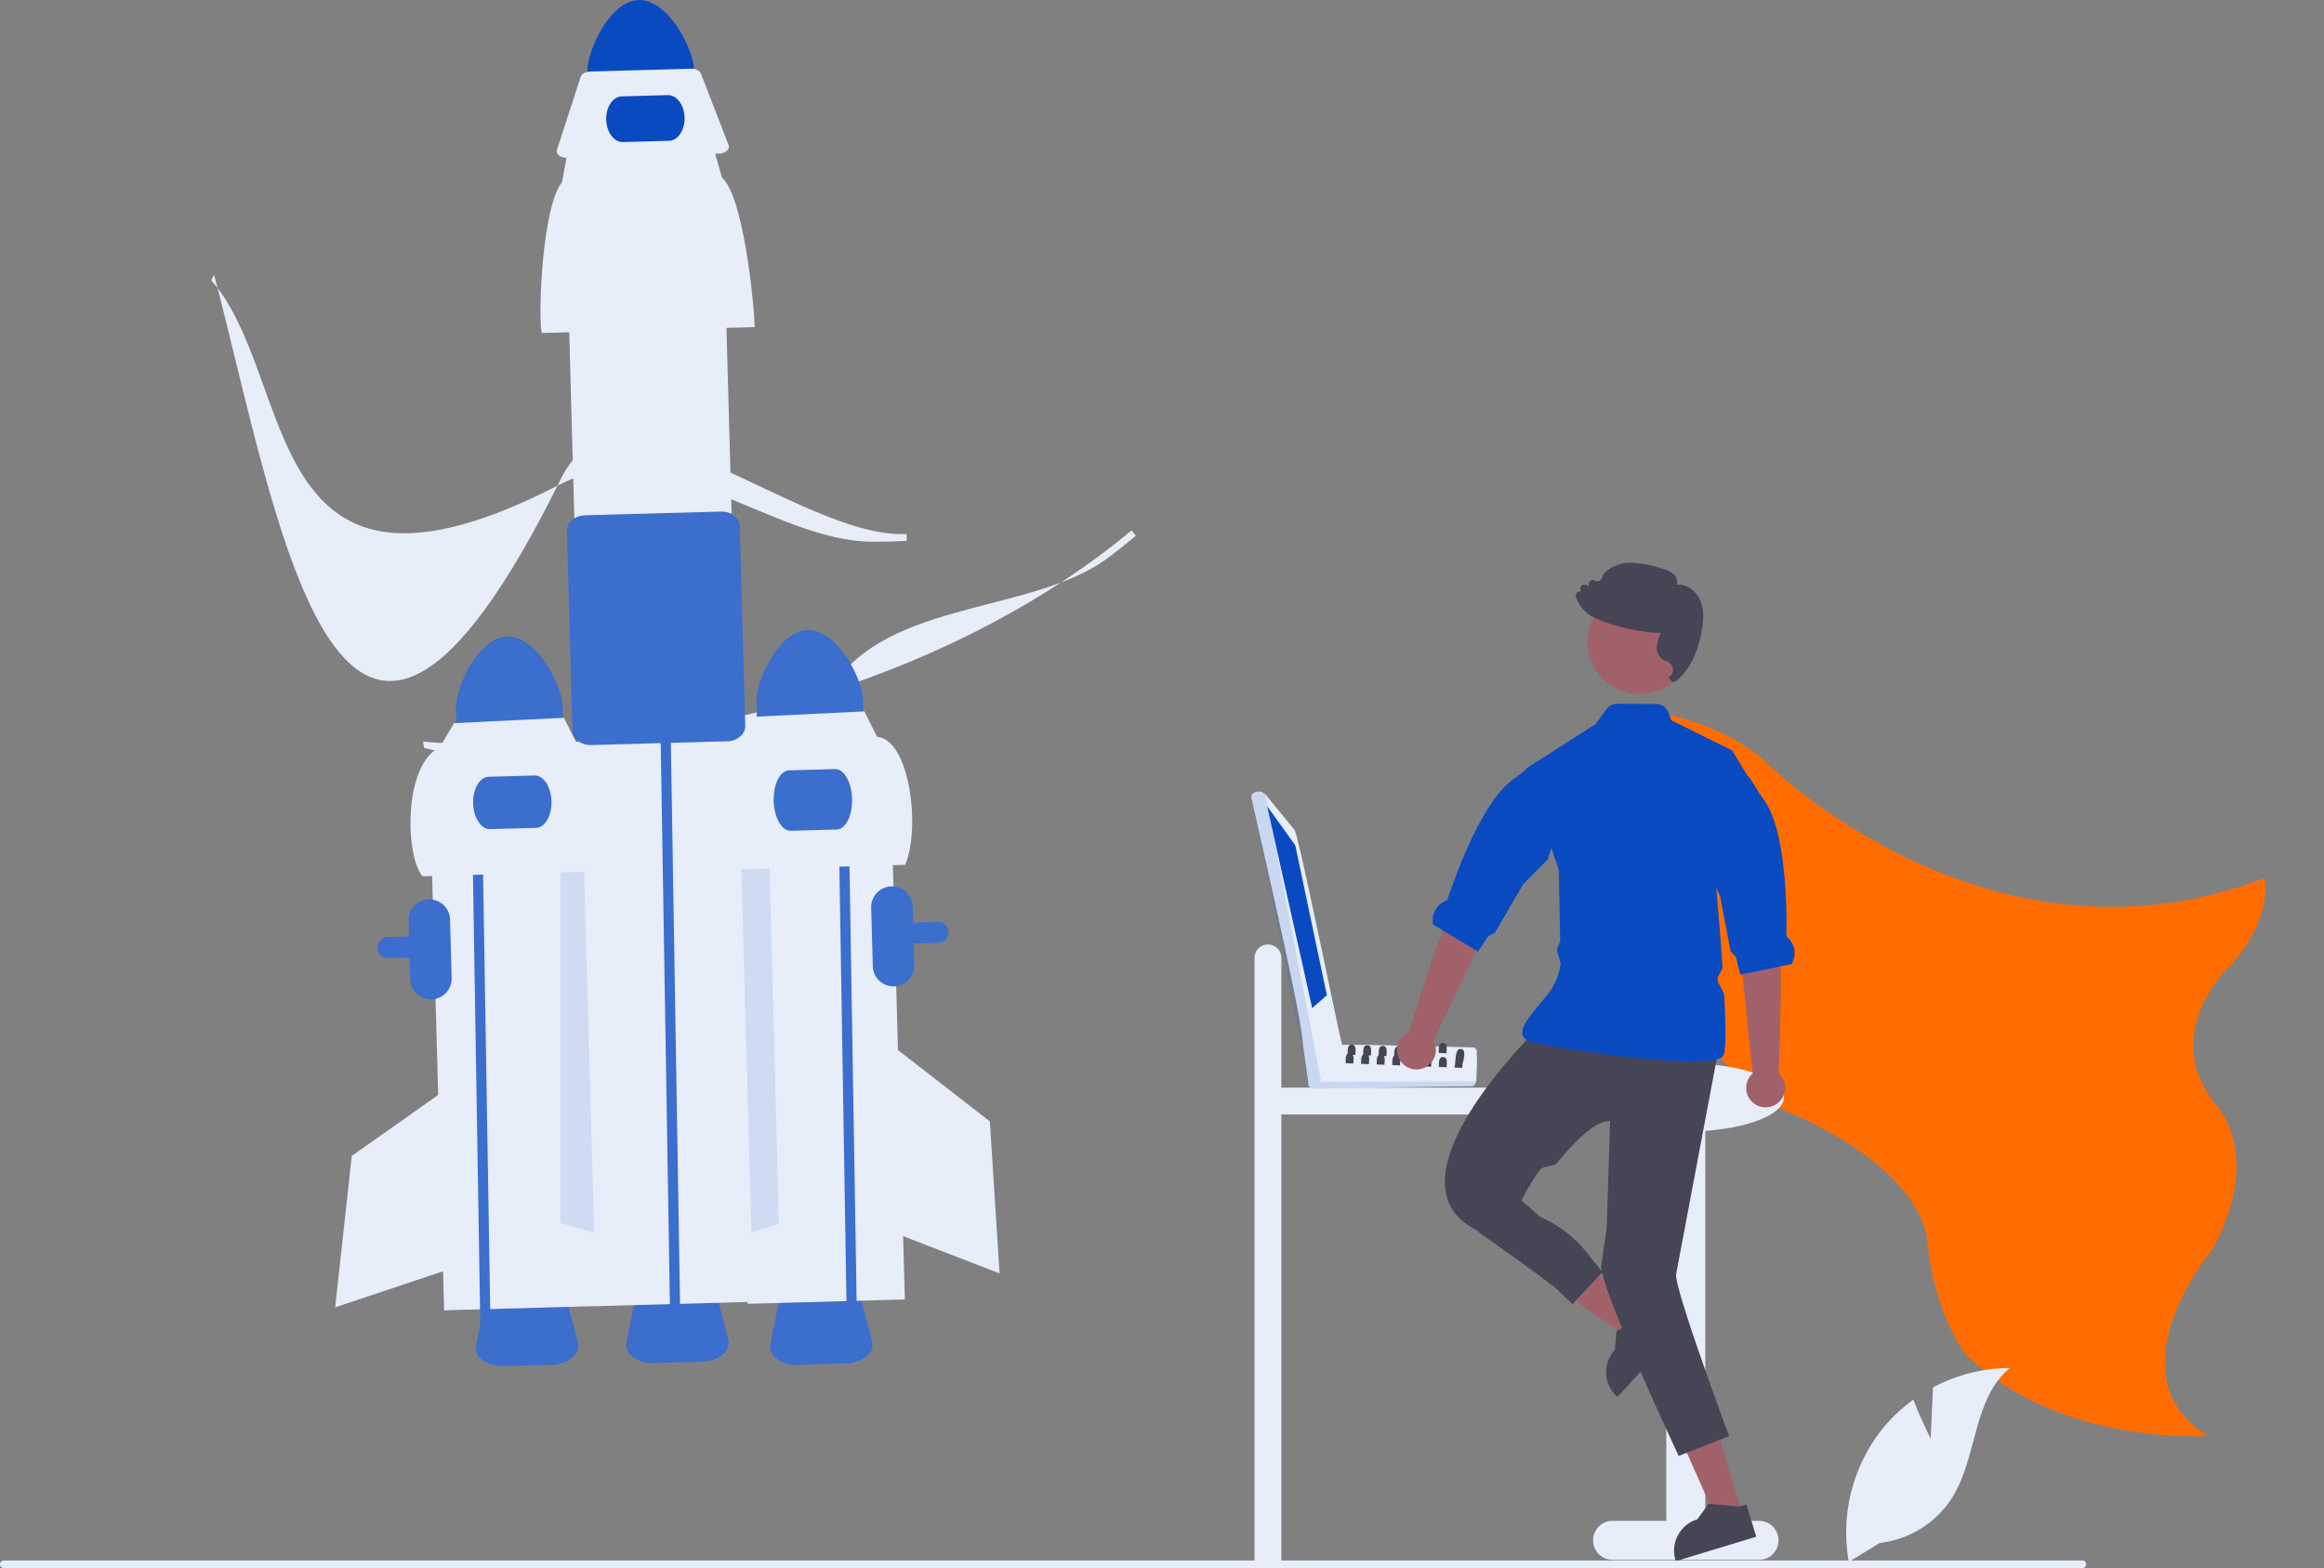 <svg xmlns="http://www.w3.org/2000/svg" width="784.502" height="529.414" viewBox="0 0 784.502 529.414">
  <rect x="0" y="0" width="784.502" height="529.414" fill="#808080" stroke="none"/>
  <g id="undraw_maker_launch_re_rq81" transform="translate(-11 66.169)">
    <g id="Group_23660" data-name="Group 23660" transform="translate(11 -15.969)">
      <path id="Cape" d="M23.782,2.8s20.188,2.068,8.84,24.713,9.719,28.238,9.411,28.548c13.1,11.568,6.163,41.875,12.738,51.073,5.472,6.81,30.194,18.083,29.876,16.83,48.68,11.026,53.344,32.112,53.908,32.865,7.137,25.018,20.994,36.961,21.393,36.705C197.726,217.5,245.1,203.9,244.615,204.345c-36.521-13.38-11.69-60.632-11.04-61.322,11.062-33.7-5.9-46.913-6.626-48.136-24.564-18.575-7.007-45.552-6.633-46.106,12.131-17.814,7.825-33.267,6.633-32.8C142.181,68.45,55.258,10.089,53.612,8.881,31.985-3.374,6.276.623,6.276.623L0,1.083" transform="translate(544.378 187.409) rotate(11)" fill="#ff6d00"/>
      <path id="Path_17455" data-name="Path 17455" d="M582.129,343.088c-26.53,20.094-79.318,13.746-95.7,48.165-49.6,104.213-92.032,24.828-135.46,16.243l-.4-2.129c43.474,3.606,90.105-1.989,134.853-16.18,40.439-12.823,76.517-31.9,104.334-55.145l1.457,1.819Q586.807,339.545,582.129,343.088Z" transform="translate(-207.783 -205.175)" fill="#e7edf9"/>
      <path id="Path_17437" data-name="Path 17437" d="M695.956,503.8a4.529,4.529,0,0,1,4.529,4.529v43.817h86.882a4.529,4.529,0,1,1,0,9.059H700.485V712.73h-9.059v-204.4a4.529,4.529,0,0,1,4.529-4.529Z" transform="translate(-267.937 -235.133)" fill="#e7edf9"/>
      <path id="Path_17438" data-name="Path 17438" d="M397.839,750.192l-16.332.451a11.375,11.375,0,0,1-6.988-1.959,4.9,4.9,0,0,1-2.23-4.894l3.214-16.152c.606-3.047,4.34-5.351,8.878-5.476l9.02-.249c4.538-.125,8.393,1.969,9.166,4.978l4.1,15.95a4.9,4.9,0,0,1-1.957,5.009A11.374,11.374,0,0,1,397.839,750.192Z" transform="translate(-211.602 -339.623)" fill="#3b6ecd"/>
      <path id="Path_17439" data-name="Path 17439" d="M518.47,749.632l-16.332.451a11.375,11.375,0,0,1-6.988-1.959,4.9,4.9,0,0,1-2.231-4.894l3.214-16.152c.606-3.047,4.34-5.351,8.878-5.476l9.02-.249c4.538-.125,8.393,1.969,9.166,4.978l4.1,15.95a4.9,4.9,0,0,1-1.957,5.009A11.374,11.374,0,0,1,518.47,749.632Z" transform="translate(-232.891 -339.525)" fill="#3b6ecd"/>
      <path id="Path_17440" data-name="Path 17440" d="M334.005,586.623a3.567,3.567,0,0,1,1.314-6.841L521,574.655a3.566,3.566,0,0,1,3.664,3.465h0a3.571,3.571,0,0,1-3.466,3.663h0l-185.678,5.127A3.549,3.549,0,0,1,334.005,586.623Z" transform="translate(-204.48 -313.637)" fill="#3b6ecd"/>
      <rect id="Rectangle_17701" data-name="Rectangle 17701" width="53.096" height="179.265" transform="translate(144.974 212.984) rotate(-1.582)" fill="#e7edf9"/>
      <path id="Path_17441" data-name="Path 17441" d="M239.94,333.079l-10.2,27.793.009,126.624,12.432,3.565Z" transform="translate(-40.543 -124.78)" fill="#cedbf3"/>
      <path id="Path_17442" data-name="Path 17442" d="M381.4,457.68c-9.93.282-17.506,17.466-17.323,24.172l.335,12.14L400.369,493l-.335-12.14C399.846,474.154,391.333,457.414,381.4,457.68Z" transform="translate(-210.167 -292.993)" fill="#3b6ecd"/>
      <path id="Path_17443" data-name="Path 17443" d="M352.405,599.206a7.008,7.008,0,0,1-7.191-6.8l-.546-19.757a7,7,0,1,1,13.995-.386l.546,19.757A7.008,7.008,0,0,1,352.405,599.206Z" transform="translate(-206.742 -312.014)" fill="#3b6ecd"/>
      <path id="Path_17444" data-name="Path 17444" d="M193.179,336.468l-.251-13.057,3.424-.085.251,13.015,3.1,189.7-3.425.095" transform="translate(-34.047 -123.06)" fill="#3b6ecd"/>
      <path id="Path_17445" data-name="Path 17445" d="M411.014,542.818l-61.549,1.7c-5.879-7.169-6.413-37.711,5.856-43.524l4.811-8.17,37.094-1.811,4.335,8.6C407.664,504.808,410.811,535.16,411.014,542.818Z" transform="translate(-206.878 -298.877)" fill="#e7edf9"/>
      <path id="Path_17446" data-name="Path 17446" d="M392.38,532.345l-15.565.43c-3,.083-5.557-3.814-5.692-8.685s2.2-8.9,5.2-8.986l15.565-.43c3-.083,5.557,3.814,5.692,8.685S395.384,532.262,392.38,532.345Z" transform="translate(-211.41 -303.052)" fill="#3b6ecd"/>
      <path id="Path_17447" data-name="Path 17447" d="M175.075,465.568l-32.084,22.663-5.6,51.1,37.428-12.505Z" transform="translate(-24.245 -148.162)" fill="#e7edf9"/>
      <rect id="Rectangle_17702" data-name="Rectangle 17702" width="53.096" height="179.265" transform="translate(247.429 210.791) rotate(-1.582)" fill="#e7edf9"/>
      <path id="Path_17448" data-name="Path 17448" d="M302,333.806l10.921,27.519,3.277,126.582-12.336,3.886Z" transform="translate(-53.295 -124.908)" fill="#cedbf3"/>
      <path id="Path_17449" data-name="Path 17449" d="M504.555,455.05c-9.93.282-17.505,17.466-17.323,24.172l.335,12.14,35.954-.993-.335-12.14C523,471.524,514.486,454.784,504.555,455.05Z" transform="translate(-231.9 -292.529)" fill="#3b6ecd"/>
      <path id="Path_17450" data-name="Path 17450" d="M343.513,341.431l-.251-13.057,3.424-.086.251,13.016,3.1,189.7-3.425.095" transform="translate(-60.577 -123.936)" fill="#3b6ecd"/>
      <path id="Path_17451" data-name="Path 17451" d="M534.958,540.188l-61.549,1.7c-1.073-6.487.315-36.756,5.856-43.524l4.811-8.17,37.094-1.811,4.335,8.6C536.457,497.878,540.287,527.623,534.958,540.188Z" transform="translate(-229.402 -298.412)" fill="#e7edf9"/>
      <path id="Path_17452" data-name="Path 17452" d="M515.616,532.442l-15.565.43c-3,.083-5.574-4.425-5.729-10.048s2.163-10.266,5.166-10.349l15.565-.43c3-.083,5.574,4.425,5.729,10.048S518.619,532.359,515.616,532.442Z" transform="translate(-233.151 -302.588)" fill="#3b6ecd"/>
      <path id="Path_17453" data-name="Path 17453" d="M367.543,449.662l31.016,24.1,3.266,51.3-36.816-14.2Z" transform="translate(-64.415 -145.354)" fill="#e7edf9"/>
      <path id="Path_17454" data-name="Path 17454" d="M486.932,319.359c-33.281,0-71.529-36.932-105.369-19.385C279.1,353.1,293.208,264.2,263.773,231.137l.966-1.938c22.284,85,42.447,220.451,117.269,68.521,18.743-38.058,80.257,20.769,116.465,19.034l.063,2.33Q492.8,319.36,486.932,319.359Z" transform="translate(-192.466 -186.672)" fill="#e7edf9"/>
      <path id="Path_17459" data-name="Path 17459" d="M435.288,196.749c-9.93.282-17.506,17.466-17.323,24.172l.335,12.14,35.954-.993-.335-12.14C453.731,213.222,445.218,196.482,435.288,196.749Z" transform="translate(-219.677 -246.945)" fill="#0a4ac1"/>
      <path id="Path_17460" data-name="Path 17460" d="M459.505,748.907l-16.332.451a11.374,11.374,0,0,1-6.988-1.959,4.9,4.9,0,0,1-2.23-4.894l3.214-16.152c.606-3.047,4.34-5.351,8.878-5.476l9.02-.249c4.538-.125,8.393,1.969,9.166,4.978l4.1,15.95a4.9,4.9,0,0,1-1.957,5.009A11.375,11.375,0,0,1,459.505,748.907Z" transform="translate(-222.484 -339.396)" fill="#3b6ecd"/>
      <rect id="Rectangle_17703" data-name="Rectangle 17703" width="53.096" height="362.363" transform="translate(191.228 28.555) rotate(-1.582)" fill="#e7edf9"/>
      <path id="Path_17461" data-name="Path 17461" d="M270.814,323.133l-.251-13.057,3.424-.085.251,13.015,3.1,189.7-3.425.095" transform="translate(-47.748 -120.706)" fill="#3b6ecd"/>
      <path id="Path_17462" data-name="Path 17462" d="M471.036,318.062l-71.915,1.986c-1.254-7.579.368-42.947,6.842-50.854l1.774-9.439,49.656-1.371,2.6,9.2C467.121,273.65,470.8,309.114,471.036,318.062Z" transform="translate(-216.282 -257.822)" fill="#e7edf9"/>
      <path id="Path_17463" data-name="Path 17463" d="M460.142,253.591,408.9,255.006c-1.891.052-3.453-.941-3.488-2.218a1.608,1.608,0,0,1,.08-.542l7.959-24.521c.341-1.05,1.7-1.821,3.281-1.865l33.982-.938c1.583-.044,2.981.651,3.379,1.681l9.3,24.044c.476,1.23-.623,2.509-2.454,2.858A5.011,5.011,0,0,1,460.142,253.591Z" transform="translate(-217.462 -251.917)" fill="#e7edf9"/>
      <path id="Path_17464" data-name="Path 17464" d="M414.687,484.718a6.279,6.279,0,0,1-1.3-.754,4.615,4.615,0,0,1-1.959-3.559l-1.862-67.428c-.077-2.791,2.656-5.139,6.092-5.234l45.873-1.267c3.437-.1,6.294,2.1,6.372,4.89l1.862,67.428a4.614,4.614,0,0,1-1.76,3.661,7,7,0,0,1-4.333,1.573L417.8,485.3A7.346,7.346,0,0,1,414.687,484.718Z" transform="translate(-218.194 -283.957)" fill="#3b6ecd"/>
      <path id="Path_17465" data-name="Path 17465" d="M446.889,251.16l-15.565.43c-3,.083-5.543-3.31-5.661-7.563s2.231-7.781,5.235-7.864l15.565-.43c3-.083,5.543,3.31,5.661,7.563S449.892,251.077,446.889,251.16Z" transform="translate(-221.035 -253.824)" fill="#0a4ac1"/>
      <path id="Path_17466" data-name="Path 17466" d="M885.705,706.983H867.588V575.32c15.155-1.087,26.544-5.727,26.544-11.288,0-6.367-14.932-11.529-33.353-11.529s-33.353,5.162-33.353,11.529c0,5.614,11.612,10.289,26.985,11.317V706.983H836.294a6.588,6.588,0,0,0,0,13.176h49.411a6.588,6.588,0,1,0,0-13.176Z" transform="translate(-291.938 -243.728)" fill="#e7edf9"/>
      <path id="Path_17467" data-name="Path 17467" d="M669.6,476.444l-5.952,6.485-27.847-19.868,8.783-9.572Z" transform="translate(-112.205 -80.03)" fill="#a0616a"/>
      <path id="Path_17468" data-name="Path 17468" d="M835.551,675.268a10.971,10.971,0,0,0,3.57,7.665l.262.244,7.805-8.506,11.382-12.405-8.4-7.714-1.517,1.657-.158.171-7.561,3.577-1.6.762-.274.128-.6,6.477v.006a10.94,10.94,0,0,0-2.9,7.939Z" transform="translate(-293.369 -261.736)" fill="#464555"/>
      <path id="Path_17469" data-name="Path 17469" d="M709.509,552.963l-8.422,2.559L687.21,524.254l12.43-3.776Z" transform="translate(-121.276 -91.852)" fill="#a0616a"/>
      <path id="Path_17470" data-name="Path 17470" d="M863.884,752.12l.1.347,27.156-8.25-3.315-10.912-2.145.652-.225.067-10.1-.926-.3-.024-3.82,5.27a11.046,11.046,0,0,0-7.36,13.776Z" transform="translate(-298.287 -275.594)" fill="#464555"/>
      <path id="Path_17" data-name="Path 17" d="M800.49,538.687s-53.771,51.917-19.778,67.986h10.507A69.589,69.589,0,0,1,801.6,586c.993-1.3,4.711-1.035,5.744-2.3,6.306-7.73,13.142-14.369,17.863-14.105l-1.129,35.871-1.828,12.8c-.96,6.614,26.128,64.368,26.128,64.368l17.026-6.691s-17.739-47.568-17.946-54.426l14.215-75.4Z" transform="translate(-281.705 -241.289)" fill="#464555"/>
      <path id="Path_17471" data-name="Path 17471" d="M801.6,517.678a3.2,3.2,0,0,0,1.048.951,7.407,7.407,0,0,0,2.2.817c12.107,2.748,51.656,8.445,61.923,5.727,1.261-.329,2.084-.792,2.352-1.4.859-1.925.749-10.059.244-19.881-.091-1.84-2.12-3.832-2.242-5.758-.085-1.444,1.736-2.8,1.639-4.271-.67-9.932-1.536-20.052-2.114-26.45-.366-4.113-.615-6.684-.615-6.684l6.245-39.379-.292-.481-.329-.164-20.137-9.968-1.1-2.8a4.337,4.337,0,0,0-4.015-2.748l-13.264-.055a4.323,4.323,0,0,0-3.528,1.791l-3.595,4.978L802.261,427.13l.091.28,11.15,33.932.055,2.644v.006l.414,21.264-1.152,2.882,1.3,4.728a21.48,21.48,0,0,1-3.8,9.633c-2.9,3.729-6.593,7.616-8.262,10.772v.006C801.134,515.021,800.823,516.532,801.6,517.678Z" transform="translate(-287.302 -217.72)" fill="#0a4ac1"/>
      <path id="Path_18" data-name="Path 18" d="M779.991,615.6l2.874,3.632s26.433,18.493,27.341,20.221l4.177,3.953,10.108-10.8-5.256-6.589a41.265,41.265,0,0,0-15.829-12.119h0l-8.056-7.147Z" transform="translate(-283.566 -253.301)" fill="#464555"/>
      <path id="Path_17472" data-name="Path 17472" d="M894.307,542.074l-4.814-46.593L888.222,476.3l13.473-2.436s-.534,13.712,1.231,21.448c1.742,7.634.231,45.735.123,46.754a6.555,6.555,0,1,1-8.744,0Z" transform="translate(-302.667 -229.851)" fill="#a0616a"/>
      <path id="Path_17473" data-name="Path 17473" d="M876.128,462.718l3.753,8.031,1.31,2.8,3.528,18.474,1.761,1.871L888,499.927l.713-.146,12.856-2.663,3.747-.774a7.123,7.123,0,0,0-1.292-8.914c-.256-.232-.469-.457-.463-.67.213-12.85-.573-36.314-7.671-45.971-2.254-3.065-3.607-6.117-5.575-8.25-.006-.006-.006-.012-.012-.012l-4.789-7.842-.292-.481-.329-.164Z" transform="translate(-300.532 -221.057)" fill="#0a4ac1"/>
      <circle id="Ellipse_5" data-name="Ellipse 5" cx="17.649" cy="17.649" r="17.649" transform="translate(535.865 148.811)" fill="#a0616a"/>
      <path id="Path_17474" data-name="Path 17474" d="M865.64,370.182c.517-2.966.92-6.811-.561-10.228-1.251-2.876-4.381-5.573-7.86-5.21a3.623,3.623,0,0,0-1.13-3.623,9.516,9.516,0,0,0-3.861-1.815,37.011,37.011,0,0,0-10.155-1.976,12.613,12.613,0,0,0-9.537,3.695l-.052.077-.639,1.527a1.538,1.538,0,0,1-.946.871,1.512,1.512,0,0,1-1.279-.157,1.4,1.4,0,0,0-2.125,1.125l-.034.651-.916-.365a1.391,1.391,0,0,0-1.893,1.524l.122.775a1.491,1.491,0,0,0-1.136.256,1.363,1.363,0,0,0-.485,1.532,12.682,12.682,0,0,0,3.528,5.27,10.54,10.54,0,0,0,2.395,1.628q.271.137.564.259a62.8,62.8,0,0,0,22.2,5.03,12.893,12.893,0,0,0-1.379,4.424,4.838,4.838,0,0,0,2.07,4.564,6.1,6.1,0,0,0,.992.454,6.544,6.544,0,0,1,.951.44,2.963,2.963,0,0,1-.122,5.141s1.314,1.6,1.524,1.576a4.1,4.1,0,0,0,2.162-1.279C861.862,382.636,864.419,377.2,865.64,370.182Z" transform="translate(-291.171 -207.52)" fill="#464555"/>
      <path id="Path_17475" data-name="Path 17475" d="M962.47,701.247,963.237,684a55.7,55.7,0,0,1,25.982-6.577c-12.479,10.2-10.919,29.869-19.379,43.588a33.506,33.506,0,0,1-24.57,15.483l-10.443,6.394a56.145,56.145,0,0,1,11.834-45.5,54.229,54.229,0,0,1,9.967-9.261C959.129,694.725,962.47,701.247,962.47,701.247Z" transform="translate(-310.735 -265.773)" fill="#e7edf9"/>
      <path id="Path_17476" data-name="Path 17476" d="M881.427,757.639a1.275,1.275,0,0,1-1.279,1.279H178.465a1.279,1.279,0,0,1,0-2.558H880.148a1.275,1.275,0,0,1,1.279,1.279Z" transform="translate(-177.186 -279.703)" fill="#e7edf9"/>
      <path id="Path_17477" data-name="Path 17477" d="M542.025,593.892a7.008,7.008,0,0,1-7.191-6.8l-.546-19.757a7,7,0,0,1,13.995-.386l.546,19.757a7.008,7.008,0,0,1-6.8,7.191Z" transform="translate(-240.205 -311.075)" fill="#3b6ecd"/>
      <path id="Path_17478" data-name="Path 17478" d="M791.715,644.285q-15.95,0-34.964-1.206c-65.564-4.163-150.489-18.639-239.132-40.758s-170.412-49.242-230.245-76.369c-29.147-13.215-51.516-25.724-66.488-37.18-15.85-12.128-22.784-22.7-20.608-31.42,4.239-16.988,41.778-20.705,72.523-20.831l.01,2.471c-42.22.173-67.128,6.907-70.136,18.959-3.831,15.351,27.412,39.316,85.718,65.751,59.7,27.068,141.321,54.138,229.823,76.223s173.271,36.534,238.69,40.689c63.888,4.058,102.729-2.419,106.559-17.77,3.18-12.745-17.787-31.521-59.038-52.869l1.136-2.194c29.974,15.512,64.766,37.76,60.3,55.661-2.176,8.72-13.263,14.794-32.953,18.054C821.687,643.353,807.9,644.285,791.715,644.285Z" transform="translate(-181.192 -223.26)" fill="#e7edf9" opacity="0"/>
      <path id="Path_17479" data-name="Path 17479" d="M229.452,619.485c-8.438,0-13.923-2.1-16.351-6.265-4.788-8.219,3.231-22.641,23.834-42.865l1.731,1.763c-19.138,18.787-27.459,32.942-23.43,39.859,2.549,4.375,10.136,5.943,21.946,4.533,11.723-1.4,27.259-5.571,46.176-12.4,38.945-14.055,87.806-37.764,137.582-66.758s94.5-59.8,125.939-86.746c6.038-5.176,11.519-10.156,16.289-14.8a162.208,162.208,0,0,0,17.274-19.252c7.052-9.575,9.432-16.949,6.883-21.325-4.258-7.308-22.143-6.621-50.364,1.938l-.717-2.364c30.278-9.181,48.182-9.457,53.215-.817,3.127,5.368.762,13.454-7.028,24.033a164.647,164.647,0,0,1-17.54,19.557c-4.807,4.68-10.326,9.695-16.4,14.905-31.549,27.039-76.4,57.938-126.3,87S323.277,592.332,284.2,606.436c-19.093,6.891-34.813,11.105-46.723,12.526a68.079,68.079,0,0,1-8.021.523Z" transform="translate(-183.286 -214.645)" fill="#e7edf9" opacity="0"/>
      <path id="Path_17480" data-name="Path 17480" d="M768.907,545.79c-6.106-.122-38.9-1.063-44.281-.831-.3-1.065-10.5,12-10.748,12.082a1.489,1.489,0,0,0,.5,2.394c.6.364,53.473-.614,54.113-.486a1.471,1.471,0,0,0,1.312-.855l.353-.792c.037-1.354.48-8.275.082-9.458a1.464,1.464,0,0,0-1.33-2.054Z" transform="translate(-271.827 -242.385)" fill="#e7edf9"/>
      <path id="Path_17481" data-name="Path 17481" d="M770.156,559.959c-.31.746-.707,1.683-1.666,1.648l-53.555.6a1.477,1.477,0,0,1-1.289-2.168Z" transform="translate(-271.828 -245.043)" fill="#3b6ecd" opacity="0.17" style="isolation: isolate"/>
      <path id="Path_17482" data-name="Path 17482" d="M720.758,526.489c-.577-1-14.894-71.843-16.089-72.435L694.893,442.1l-.874-.657c-1.215-.667-4.129-.216-3.867,1.64h0c2.3,11.011,17.068,73.721,17.392,83.5l1.778,12.455a1.534,1.534,0,0,0,1.894,1.26,2.95,2.95,0,0,0,2.37-1.712C713.719,538.139,721.428,526.744,720.758,526.489Z" transform="translate(-267.709 -224.076)" fill="#e7edf9"/>
      <path id="Path_17483" data-name="Path 17483" d="M694.893,442.1l18.7,96.485c-.625,1.583-3.551,2.691-4.232.615-.012,0-19.181-96.059-19.2-96.116C689.953,440.773,693.773,440.7,694.893,442.1Z" transform="translate(-267.712 -224.08)" fill="#3b6ecd" opacity="0.17" style="isolation: isolate"/>
      <path id="Path_17484" data-name="Path 17484" d="M519.409,269.531l9.5,13.236,10.658,50.618-4.954,4.322Z" transform="translate(-91.663 -47.566)" fill="#0a4ac1"/>
      <path id="Path_17485" data-name="Path 17485" d="M773.344,552.925l2.627.107a10.321,10.321,0,0,1,.379-2.273c.4-1.878.749-4.109-.889-4.1-1.112-.107-1.491,1.3-1.688,2.833a21.678,21.678,0,0,1-.428,3.434Z" transform="translate(-282.394 -242.695)" fill="#464555"/>
      <path id="Path_17486" data-name="Path 17486" d="M755.044,549.259l1.771.066.856.033c-.017-.939.42-2.874-.642-3.352a1.318,1.318,0,0,0-.535-.107c-1-.058-1.293.7-1.384,1.573-.058.527-.033,1.087-.049,1.524C755.061,549.086,755.052,549.176,755.044,549.259Z" transform="translate(-279.164 -242.562)" fill="#2f2e41"/>
      <path id="Path_17487" data-name="Path 17487" d="M748.674,549l1.779.074.848.033c-.017-1.079.552-3.434-1.178-3.467-1.6-.091-1.392,1.944-1.433,3.1C748.691,548.826,748.682,548.916,748.674,549Z" transform="translate(-278.04 -242.516)" fill="#464555"/>
      <path id="Path_17488" data-name="Path 17488" d="M742.3,548.749l1.771.066.856.033c-.016-1.07.552-3.426-1.178-3.459-1.6-.1-1.392,1.935-1.433,3.1C742.321,548.576,742.312,548.666,742.3,548.749Z" transform="translate(-276.915 -242.472)" fill="#464555"/>
      <path id="Path_17489" data-name="Path 17489" d="M735.934,548.489l1.779.074.848.033c-.016-1.079.552-3.426-1.178-3.467-1.6-.091-1.392,1.944-1.433,3.1C735.951,548.316,735.943,548.406,735.934,548.489Z" transform="translate(-275.791 -242.426)" fill="#464555"/>
      <path id="Path_17490" data-name="Path 17490" d="M729.564,548.238l1.771.066.856.033c-.016-.988.461-3.055-.807-3.409h-.008a1.208,1.208,0,0,0-.362-.049,1.241,1.241,0,0,0-.445.041h-.008c-1.1.288-.947,2.018-.98,3.055C729.581,548.065,729.572,548.156,729.564,548.238Z" transform="translate(-274.667 -242.381)" fill="#464555"/>
      <path id="Path_17491" data-name="Path 17491" d="M766.914,547.559l2.627.107c0-.1,0-.206.008-.329a10.977,10.977,0,0,0,.033-1.886c-.091-.692-.387-1.235-1.219-1.252-.848-.049-1.186.494-1.318,1.194a2.585,2.585,0,0,0-.066.362v.008C766.914,546.406,766.955,547.1,766.914,547.559Z" transform="translate(-281.259 -242.262)" fill="#464555"/>
      <path id="Path_17492" data-name="Path 17492" d="M760.544,547.3l2.627.107a19.161,19.161,0,0,0,.049-2.125c-.074-.725-.362-1.318-1.227-1.334-.873-.058-1.211.535-1.342,1.268C760.528,545.925,760.594,546.773,760.544,547.3Z" transform="translate(-280.135 -242.217)" fill="#2f2e41"/>
      <path id="Path_17493" data-name="Path 17493" d="M754.174,547.049l.782.033,1.845.074c-.008-.4.066-.972.074-1.54a3.47,3.47,0,0,0-.017-.511c-.066-.766-.338-1.4-1.235-1.416-.914-.049-1.235.585-1.351,1.359C754.158,545.739,754.224,546.538,754.174,547.049Z" transform="translate(-279.011 -242.172)" fill="#2f2e41"/>
      <path id="Path_17494" data-name="Path 17494" d="M766.974,553.3l2.627.1c-.008-1.071.552-3.426-1.178-3.459C766.694,549.832,767.073,552.22,766.974,553.3Z" transform="translate(-281.27 -243.274)" fill="#464555"/>
      <path id="Path_17495" data-name="Path 17495" d="M760.6,553.039l2.627.107c-.008-1.079.552-3.434-1.178-3.467C760.324,549.58,760.7,551.968,760.6,553.039Z" transform="translate(-280.145 -243.229)" fill="#2f2e41"/>
      <path id="Path_17496" data-name="Path 17496" d="M754.234,552.788l2.627.1c-.008-.766.28-2.182-.189-2.94a1.087,1.087,0,0,0-.988-.519,1.158,1.158,0,0,0-.766.189C754.078,550.169,754.317,551.915,754.234,552.788Z" transform="translate(-279.021 -243.184)" fill="#2f2e41"/>
      <path id="Path_17497" data-name="Path 17497" d="M747.864,552.528l2.627.107c-.008-.766.272-2.174-.181-2.94a1.09,1.09,0,0,0-1-.527,1.144,1.144,0,0,0-.766.189C747.708,549.926,747.947,551.663,747.864,552.528Z" transform="translate(-277.896 -243.139)" fill="#464555"/>
      <path id="Path_17498" data-name="Path 17498" d="M741.494,552.278l2.627.1c-.008-.766.28-2.182-.189-2.94a1.086,1.086,0,0,0-.988-.519,1.158,1.158,0,0,0-.766.189C741.338,549.659,741.577,551.405,741.494,552.278Z" transform="translate(-276.772 -243.094)" fill="#464555"/>
      <path id="Path_17499" data-name="Path 17499" d="M735.124,552.018l2.627.107c-.008-.766.272-2.174-.181-2.94a1.081,1.081,0,0,0-1-.527,1.144,1.144,0,0,0-.766.189C734.968,549.416,735.207,551.153,735.124,552.018Z" transform="translate(-275.648 -243.048)" fill="#464555"/>
      <path id="Path_17500" data-name="Path 17500" d="M728.754,551.768l2.627.1c-.008-.766.272-2.174-.189-2.94a1.078,1.078,0,0,0-.988-.519,1.157,1.157,0,0,0-.766.189C728.6,549.157,728.837,550.9,728.754,551.768Z" transform="translate(-274.524 -243.004)" fill="#464555"/>
      <path id="Path_17501" data-name="Path 17501" d="M762.144,528.934l20.022-42.346,7.57-17.664-11.9-6.775s-4.053,13.11-8.288,19.82c-4.179,6.621-15.415,43.059-15.652,44.056a6.555,6.555,0,1,0,8.245,2.909Z" transform="translate(-278.245 -227.782)" fill="#a0616a"/>
      <path id="Path_17502" data-name="Path 17502" d="M764.6,483.346l15.143,9.135,3.434-5.19,2.287-1.18,9.466-16.254,8.369-8.527,11.058-35.345-14.387,2.158-.019.006c-2.563,1.359-4.856,3.79-8,5.932-9.9,6.749-18.443,28.619-22.511,40.813-.067.2-.341.34-.659.476A7.126,7.126,0,0,0,764.6,483.346Z" transform="translate(-280.825 -221.4)" fill="#0a4ac1"/>
    </g>
  </g>
</svg>
